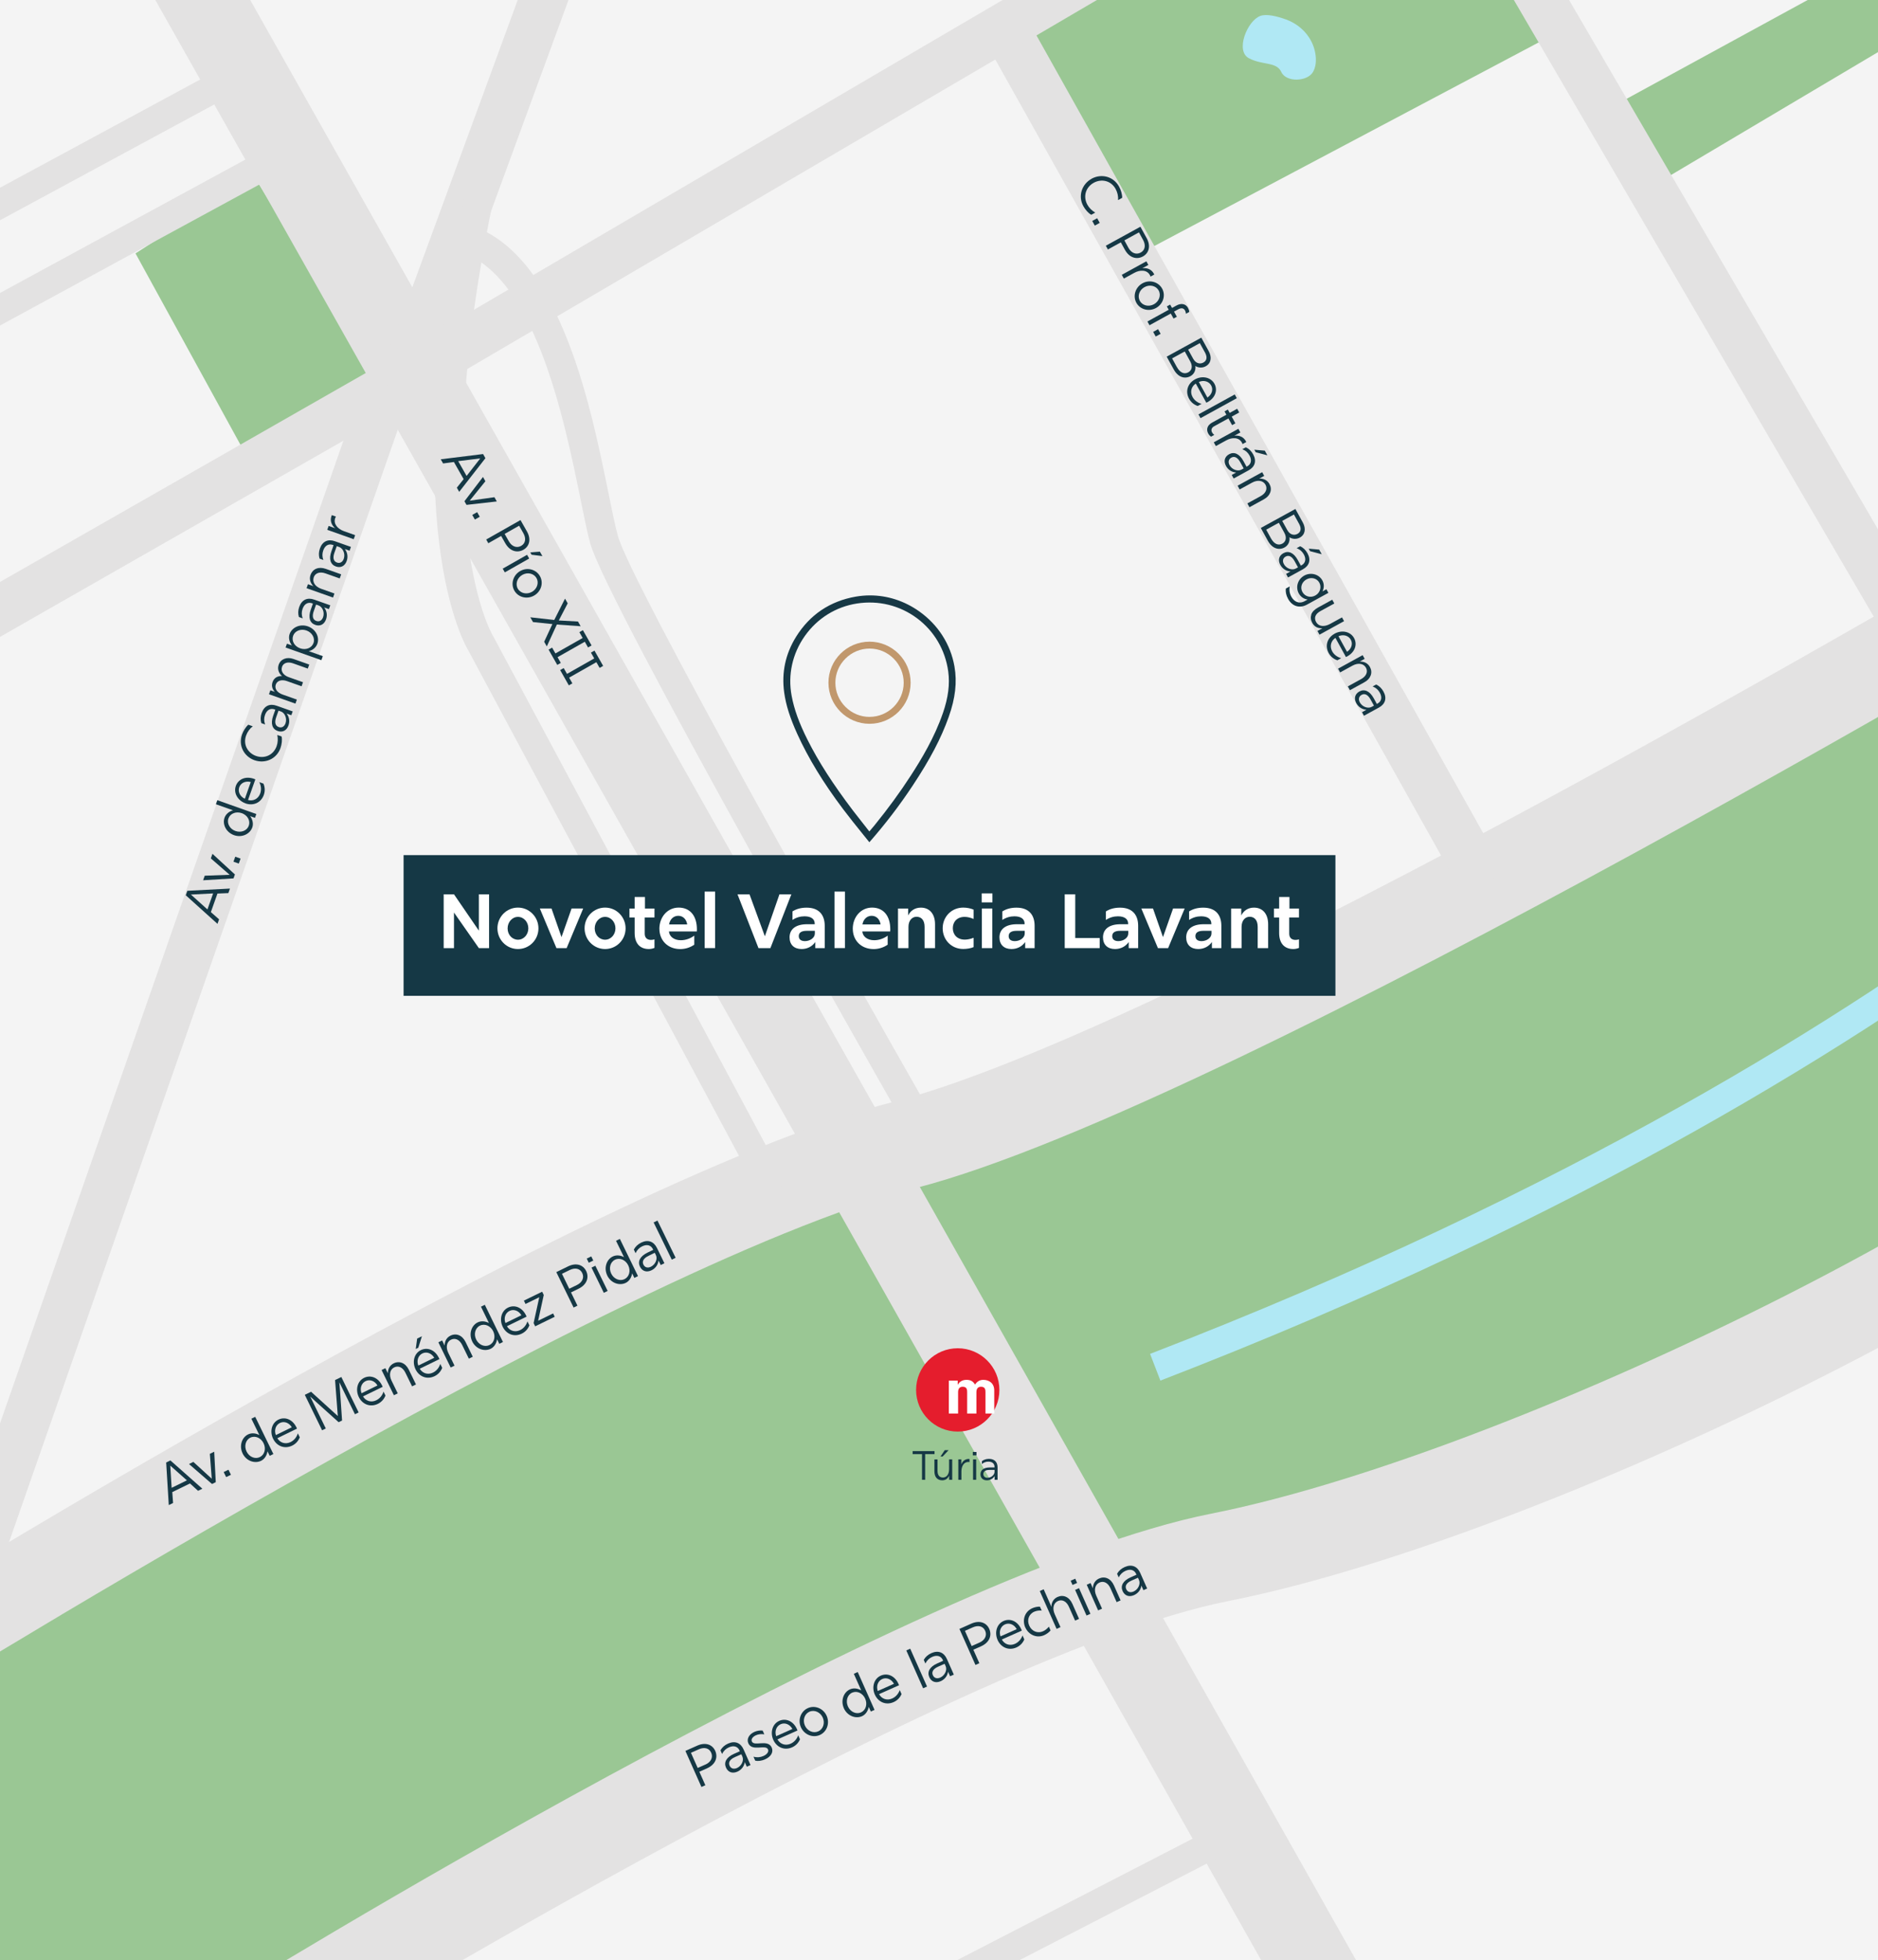 <?xml version="1.0" encoding="UTF-8"?><svg xmlns="http://www.w3.org/2000/svg" viewBox="0 0 590.73 616.34"><defs><style>.cls-1{fill:#9ac794;}.cls-2{fill:#b0e8f4;}.cls-3{fill:#173845;}.cls-4{fill:#fff;}.cls-5{fill:#e51d2d;}.cls-6{fill:#e3e2e2;}.cls-7{fill:#c1986d;}.cls-8{fill:#153845;}.cls-9{fill:#f4f4f4;}</style></defs><g id="Capa_13"><rect class="cls-9" width="590.73" height="616.34"/></g><g id="Capa_15"><path class="cls-1" d="M676.4,163.84s-240.45,144.51-326.81,173.62-415.66,207.83-415.66,207.83l20.94,124.6s94.72-17.36,99.19-18.38,254.5-131.46,300.64-148.6,352.34-134.04,360.51-187.28-38.81-151.79-38.81-151.79Z"/><polygon class="cls-1" points="319.05 14.02 358.87 79.58 490.62 9.83 452.06 -52.93 374.19 -22.29 319.05 14.02"/><path class="cls-2" d="M413.7,16.58c-.9-4.87-4.53-8.78-9.19-10.46-2.86-1.03-6.14-1.84-8.11-1.1-4.09,1.53-7.91,10.98-3.57,13.28s8.68,1.02,10.21,4.34,8.17,3.06,9.96,0c.89-1.53,1.15-3.64.7-6.06Z"/><polygon class="cls-1" points="42.62 79.67 79.22 146.37 120.23 121.76 80.06 55.63 42.62 79.67"/><polygon class="cls-1" points="506.96 33.63 522.53 56.86 610.36 4.74 588.4 -10.8 506.96 33.63"/></g><g id="Capa_16"><path class="cls-2" d="M365,434.08l-3.24-8.4c132.2-50.99,220.68-107.23,271.63-145.44,55-41.25,79.04-70.68,79.27-70.97l7,5.66c-.99,1.23-24.98,30.6-80.87,72.51-51.4,38.55-140.63,95.28-273.79,146.64Z"/></g><g id="Capa_14"><rect class="cls-6" x="217.62" y="-86.72" width="26" height="764.61" transform="translate(-115.51 151.53) rotate(-29.44)"/><path class="cls-6" d="M-37.68,542.33l-14.9-23.71c9.5-5.97,233.8-146.48,333.83-172.25,95.98-24.74,377.47-192.85,380.3-194.54l14.38,24.03c-11.71,7.01-287.82,171.89-387.7,197.63-95.82,24.7-323.63,167.41-325.92,168.85Z"/><path class="cls-6" d="M80.71,654.72l-14.75-23.8c8.97-5.56,220.78-136.36,315.13-155.03,43.02-8.51,105.82-31.79,168-62.28,62.43-30.61,112.05-62.59,132.75-85.53l20.79,18.75c-23.3,25.83-74.77,59.34-141.21,91.92-64.24,31.5-129.62,55.66-174.89,64.61-89.38,17.68-303.66,150.02-305.81,151.36Z"/><rect class="cls-6" x="383.33" y="-13.27" width="15" height="310.81" transform="translate(-19.61 209.17) rotate(-29.26)"/><rect class="cls-6" x="-67.19" y="162.2" width="211.11" height="15" transform="translate(-79.11 41.37) rotate(-29.73)"/><rect class="cls-6" x="82.42" y="35.57" width="145.23" height="15" transform="translate(61.19 173.78) rotate(-69.85)"/><rect class="cls-6" x="103.15" y="43.64" width="279.4" height="15" transform="translate(7.46 129.78) rotate(-30.36)"/><rect class="cls-6" x="-144.33" y="308.13" width="396.79" height="15" transform="translate(-261.72 262.48) rotate(-70.73)"/><rect class="cls-6" x="527.38" y="-49.39" width="15" height="270.08" transform="translate(29.79 281.39) rotate(-30.28)"/><path class="cls-6" d="M283.64,352.2c-3.79-6.63-92.76-162.59-97.96-181.29-.92-3.29-1.85-7.87-3.02-13.67-5.21-25.6-14.89-73.27-39.99-78.59l1.87-8.8c30.87,6.55,40.93,56.04,46.94,85.61,1.1,5.4,2.05,10.07,2.88,13.05,4.07,14.63,71.47,134.34,97.1,179.24l-7.82,4.46Z"/><path class="cls-6" d="M239.32,376.24l-92.02-171.75c-1.93-3.23-25.02-45.4,3.37-162.47l8.75,2.12c-28.08,115.8-4.62,155.36-4.38,155.75l.15.25,92.08,171.85-7.93,4.25Z"/><rect class="cls-6" x="-54.1" y="81.95" width="147.9" height="9" transform="translate(-38.86 19.96) rotate(-28.52)"/><rect class="cls-6" x="-53.45" y="51.13" width="138.38" height="9" transform="translate(-24.55 14.17) rotate(-28.38)"/><rect class="cls-6" x="251.37" y="604.95" width="145.65" height="9" transform="translate(-243.18 216.24) rotate(-27.27)"/></g><g id="Capa_11"><path class="cls-8" d="M215.59,550.51l3.76-1.67c2.54-1.13,4.73-.36,5.63,1.67.89,2.01.12,4.27-2.6,5.48l-2.4,1.07,1.89,4.24-1.23.55-5.04-11.33ZM221.94,554.78c1.68-.75,2.42-2.24,1.77-3.7-.68-1.54-2.27-1.8-3.89-1.08l-2.48,1.1,2.12,4.77,2.48-1.1Z"/><path class="cls-8" d="M234.27,554c-.17,1.36-1.07,2.47-2.3,3.02-1.57.7-2.95.21-3.61-1.27-.73-1.65.11-3.25,2.5-4.31l1.86-.83-.1-.23c-.55-1.25-1.78-1.69-3.33-1-.94.42-1.64,1.06-2.16,2.09l-.51-1.15c.54-.94,1.33-1.64,2.41-2.12,2.19-.97,3.96-.21,4.87,1.85l2.18,4.91-1.17.52-.66-1.47ZM231.82,555.89c1.44-.64,2.24-2.37,1.7-3.59l-.33-.74-1.99.88c-1.55.69-2.18,1.63-1.71,2.7.41.92,1.31,1.2,2.33.75Z"/><path class="cls-8" d="M237.56,553.59l-.55-1.25c1.04.28,2.12.22,3.13-.23,1.15-.51,1.76-1.36,1.44-2.08-.74-1.67-4.99.77-6.18-1.9-.63-1.42.26-2.87,1.89-3.6.79-.35,1.75-.52,2.6-.42l.53,1.18c-1.02-.15-1.88-.04-2.62.29-.94.42-1.64,1.19-1.3,1.96.75,1.68,5.03-.82,6.24,1.9.66,1.49-.31,2.93-2.07,3.71-1.18.53-2.34.62-3.1.43Z"/><path class="cls-8" d="M243.25,547.05c-1.05-2.37-.3-5.03,1.87-5.99,1.99-.88,4.38-.05,5.57,2.62.07.15.13.29.16.41l-6.28,2.79c.74,1.4,2.39,2.14,4.12,1.37,1.15-.51,1.96-1.47,2.39-2.65l.56,1.26c-.49,1.13-1.33,2.01-2.48,2.52-2.43,1.08-4.86,0-5.91-2.34ZM249.25,543.62c-.78-1.46-2.32-2.11-3.68-1.51-1.38.61-1.96,2.21-1.42,3.77l5.1-2.27Z"/><path class="cls-8" d="M251.93,543.07c-1.04-2.33-.04-5.02,2.19-6.02,2.22-.99,4.87.09,5.91,2.43,1.04,2.35.07,5.03-2.15,6.02-2.23.99-4.91-.09-5.95-2.43ZM257.38,544.37c1.55-.69,2.19-2.62,1.42-4.34-.76-1.7-2.62-2.54-4.18-1.85-1.57.7-2.2,2.64-1.44,4.35.76,1.71,2.62,2.54,4.19,1.84Z"/><path class="cls-8" d="M265.44,537.08c-1.07-2.4-.08-5.03,1.92-5.92,1.15-.51,2.46-.32,3.54.33l-2.33-5.23,1.23-.55,5.29,11.9-1.17.52-.65-1.46c-.24,1.25-.98,2.41-2.11,2.92-2.04.91-4.66-.1-5.73-2.51ZM270.81,538.41c1.54-.68,2.11-2.57,1.34-4.32-.77-1.73-2.56-2.58-4.1-1.9-1.51.67-2.1,2.6-1.34,4.32.77,1.73,2.6,2.57,4.1,1.9Z"/><path class="cls-8" d="M275.19,532.83c-1.05-2.36-.3-5.03,1.87-5.99,1.99-.89,4.38-.05,5.57,2.62.07.15.13.29.16.41l-6.28,2.79c.74,1.4,2.38,2.14,4.12,1.37,1.15-.51,1.96-1.47,2.39-2.65l.56,1.26c-.49,1.13-1.33,2.01-2.48,2.52-2.43,1.08-4.86,0-5.91-2.34ZM281.19,529.41c-.78-1.46-2.32-2.11-3.67-1.51-1.38.61-1.96,2.21-1.42,3.78l5.1-2.27Z"/><path class="cls-8" d="M285.08,518.92l1.23-.55,5.29,11.9-1.23.55-5.29-11.9Z"/><path class="cls-8" d="M298.22,525.56c-.17,1.36-1.07,2.47-2.3,3.02-1.57.7-2.95.21-3.61-1.27-.73-1.65.11-3.25,2.5-4.31l1.86-.83-.1-.23c-.55-1.25-1.78-1.69-3.33-1-.94.42-1.64,1.06-2.16,2.09l-.51-1.15c.54-.94,1.33-1.64,2.41-2.12,2.18-.97,3.96-.21,4.87,1.85l2.18,4.91-1.17.52-.66-1.47ZM295.76,527.45c1.44-.64,2.24-2.38,1.7-3.59l-.33-.74-1.99.88c-1.55.69-2.18,1.63-1.71,2.7.41.92,1.31,1.2,2.33.75Z"/><path class="cls-8" d="M301.78,512.16l3.76-1.67c2.54-1.13,4.73-.36,5.63,1.66.89,2.01.12,4.27-2.6,5.48l-2.4,1.06,1.89,4.24-1.23.55-5.04-11.33ZM308.12,516.44c1.68-.75,2.42-2.24,1.77-3.7-.68-1.54-2.27-1.8-3.89-1.08l-2.48,1.1,2.12,4.78,2.48-1.1Z"/><path class="cls-8" d="M313.81,515.65c-1.05-2.36-.3-5.03,1.87-5.99,1.99-.89,4.38-.05,5.57,2.62.07.15.13.29.16.41l-6.28,2.79c.74,1.4,2.39,2.14,4.12,1.37,1.15-.51,1.96-1.47,2.39-2.65l.56,1.26c-.49,1.13-1.34,2.01-2.49,2.52-2.43,1.08-4.86,0-5.91-2.34ZM319.81,512.23c-.78-1.46-2.32-2.11-3.68-1.51-1.38.61-1.96,2.21-1.42,3.78l5.1-2.27Z"/><path class="cls-8" d="M322.5,511.69c-.99-2.23-.26-4.95,2.2-6.04.73-.32,1.64-.54,2.42-.49l.55,1.23c-.71-.07-1.55,0-2.33.34-1.81.81-2.35,2.7-1.59,4.39s2.51,2.59,4.39,1.75c.66-.29,1.26-.79,1.79-1.43l.53,1.18c-.46.61-1.33,1.2-2.01,1.5-2.36,1.05-4.9-.12-5.93-2.42Z"/><path class="cls-8" d="M332.77,503.38c-1.38.61-1.83,2.29-1,4.15l1.81,4.06-1.23.55-5.29-11.9,1.23-.55,1.66,3.74c.25.55.54,1.21.76,1.79,0-1.4.7-2.56,1.95-3.12,1.8-.8,3.69-.03,4.67,2.19l2.09,4.7-1.25.55-1.94-4.35c-.74-1.67-2.09-2.43-3.46-1.81Z"/><path class="cls-8" d="M336.78,497l1.44-.64.59,1.33-1.44.64-.59-1.33ZM338.18,499.89l1.23-.55,3.59,8.06-1.23.55-3.59-8.06Z"/><path class="cls-8" d="M345.84,497.57c-1.38.61-1.83,2.29-1,4.15l1.81,4.06-1.23.55-3.59-8.06,1.21-.54.73,1.65c.02-1.39.72-2.53,1.95-3.08,1.8-.8,3.69-.03,4.68,2.19l2.09,4.69-1.25.55-1.94-4.35c-.74-1.67-2.09-2.43-3.46-1.81Z"/><path class="cls-8" d="M359.03,498.5c-.17,1.36-1.07,2.47-2.3,3.02-1.57.7-2.95.21-3.61-1.27-.73-1.65.11-3.25,2.5-4.31l1.86-.83-.1-.23c-.55-1.25-1.78-1.69-3.33-1-.94.42-1.64,1.06-2.16,2.08l-.51-1.15c.54-.94,1.33-1.64,2.41-2.12,2.18-.97,3.96-.21,4.87,1.85l2.18,4.91-1.17.52-.66-1.47ZM356.58,500.39c1.44-.64,2.24-2.37,1.7-3.59l-.33-.74-1.99.88c-1.55.69-2.18,1.63-1.71,2.7.41.92,1.31,1.2,2.33.75Z"/><path class="cls-8" d="M151.96,142.77l.73,1.29-8.25,10.58-.74-1.31,2.14-2.68-3.06-5.39-3.4.46-.74-1.31,13.32-1.65ZM146.76,149.65l4.31-5.52-6.94.86,2.64,4.65Z"/><path class="cls-8" d="M151.93,149.98l.75,1.33-4.93,6.11,7.77-1.09.75,1.33-9.53,1.08-.65-1.14,5.82-7.62Z"/><path class="cls-8" d="M150.09,161.03l.82,1.45-1.54.87-.82-1.45,1.54-.87Z"/><path class="cls-8" d="M163.72,163.51l2.03,3.58c1.37,2.42.81,4.67-1.11,5.76-1.91,1.08-4.24.53-5.71-2.06l-1.29-2.28-4.04,2.29-.66-1.17,10.79-6.12ZM160.08,170.23c.91,1.6,2.46,2.19,3.85,1.4,1.46-.83,1.57-2.44.7-3.98l-1.34-2.36-4.55,2.58,1.34,2.36Z"/><path class="cls-8" d="M165.8,174.44l.66,1.17-7.67,4.35-.66-1.17,7.67-4.35ZM169.82,173.45l.79,1.39-3.39-.42-.42-.74,3.03-.23Z"/><path class="cls-8" d="M163.64,179.54c2.22-1.26,4.99-.53,6.2,1.6,1.2,2.11.39,4.85-1.85,6.12-2.23,1.27-5,.55-6.2-1.56-1.21-2.13-.39-4.89,1.84-6.16ZM162.88,185.09c.84,1.48,2.82,1.92,4.45,1,1.62-.92,2.27-2.86,1.43-4.33-.85-1.5-2.85-1.93-4.46-1.01-1.63.93-2.27,2.85-1.42,4.35Z"/><path class="cls-8" d="M174.34,194.93l3.39-6.71.84,1.48-2.8,5.38,6.04.34.84,1.48-7.49-.54-3.16,6.88-.83-1.46,2.59-5.56-6.1-.63-.85-1.5,7.54.84Z"/><path class="cls-8" d="M173.67,203.62l1.04,1.83,8.57-4.86-1.04-1.83,1.11-.63,2.73,4.81-1.11.63-1.02-1.8-8.57,4.86,1.02,1.8-1.11.63-2.73-4.81,1.11-.63Z"/><path class="cls-8" d="M177.31,210.05l1.04,1.83,8.57-4.86-1.04-1.83,1.11-.63,2.73,4.81-1.11.63-1.02-1.8-8.57,4.86,1.02,1.8-1.11.63-2.73-4.81,1.11-.63Z"/><path class="cls-8" d="M58.43,281.48l.5-1.4,13.4-.7-.5,1.42-3.43.14-2.07,5.84,2.58,2.27-.5,1.42-9.97-8.98ZM67.04,280.9l-6.99.36,5.2,4.68,1.79-5.04Z"/><path class="cls-8" d="M63.89,276.77l.51-1.44,7.84-.28-5.92-5.16.51-1.44,7.06,6.49-.44,1.24-9.57.59Z"/><path class="cls-8" d="M73.44,270.93l.56-1.57,1.67.59-.56,1.57-1.67-.59Z"/><path class="cls-8" d="M73.6,262.58c-2.47-.88-3.7-3.4-2.97-5.47.42-1.19,1.46-2,2.67-2.34l-5.39-1.91.45-1.27,12.27,4.35-.43,1.2-1.5-.53c.74,1.03,1.08,2.37.66,3.54-.75,2.1-3.28,3.31-5.77,2.43ZM78.26,259.61c.56-1.59-.41-3.3-2.21-3.94-1.79-.63-3.64.08-4.2,1.67-.55,1.55.44,3.31,2.21,3.94,1.79.63,3.65-.12,4.2-1.67Z"/><path class="cls-8" d="M77.24,252.59c-2.44-.86-3.85-3.24-3.06-5.48.73-2.05,2.98-3.21,5.73-2.23.15.05.3.11.41.17l-2.3,6.48c1.52.43,3.19-.26,3.83-2.05.42-1.19.28-2.44-.28-3.56l1.3.46c.48,1.13.54,2.35.12,3.54-.89,2.5-3.34,3.53-5.76,2.68ZM78.88,245.88c-1.59-.43-3.12.23-3.62,1.63-.5,1.42.25,2.95,1.76,3.63l1.86-5.26Z"/><path class="cls-8" d="M80.05,239.03c-3.21-1.14-5.18-4.52-3.91-8.11.4-1.12,1.12-2.31,1.97-3.06l1.4.5c-.92.69-1.68,1.73-2.1,2.9-1.04,2.92.6,5.53,3.12,6.42,2.69.95,5.48-.25,6.49-3.09.4-1.12.44-2.31.21-3.5l1.34.47c.26,1.01.05,2.52-.35,3.65-1.22,3.46-4.87,4.98-8.16,3.82Z"/><path class="cls-8" d="M90.13,224.33c.87,1.06,1.06,2.48.61,3.75-.57,1.62-1.88,2.29-3.4,1.75-1.7-.6-2.28-2.31-1.41-4.78l.68-1.92-.23-.08c-1.29-.46-2.45.13-3.02,1.73-.34.97-.36,1.92.03,3l-1.19-.42c-.31-1.03-.28-2.09.12-3.21.8-2.25,2.57-3.02,4.69-2.26l5.06,1.79-.43,1.2-1.52-.54ZM89.81,227.41c.53-1.49-.18-3.26-1.43-3.7l-.77-.27-.73,2.05c-.57,1.6-.32,2.71.78,3.1.95.34,1.77-.12,2.15-1.17Z"/><path class="cls-8" d="M88.72,209.67c-.49,1.39.46,2.66,2.1,3.24l4.49,1.59-.45,1.27-4.64-1.64c-1.6-.57-3.03-.15-3.47,1.1-.45,1.27.4,2.53,2.14,3.14l4.49,1.59-.45,1.27-8.32-2.95.44-1.25,1.42.5c-.85-.84-1.13-1.94-.73-3.09.44-1.25,1.5-1.95,2.98-1.89-1.08-.89-1.52-2.23-1.05-3.57.64-1.8,2.6-2.52,4.62-1.8l4.98,1.76-.45,1.27-4.67-1.66c-1.59-.56-2.99-.16-3.44,1.11Z"/><path class="cls-8" d="M89.83,203.58l.43-1.2,1.55.55c-.76-1.02-1.14-2.36-.71-3.58.74-2.09,3.27-3.29,5.76-2.41,2.47.88,3.71,3.38,2.97,5.45-.43,1.22-1.47,2.03-2.7,2.35l4.41,1.56-.45,1.27-11.27-3.99ZM98.62,202.16c.54-1.54-.45-3.3-2.23-3.93-1.77-.63-3.63.12-4.18,1.66-.57,1.6.4,3.32,2.19,3.95,1.8.64,3.65-.08,4.22-1.68Z"/><path class="cls-8" d="M101.95,190.97c.86,1.06,1.06,2.48.61,3.75-.57,1.62-1.88,2.29-3.4,1.75-1.7-.6-2.28-2.31-1.41-4.78l.68-1.92-.23-.08c-1.29-.46-2.45.13-3.02,1.73-.34.97-.36,1.92.03,3l-1.19-.42c-.31-1.03-.28-2.09.12-3.21.8-2.25,2.57-3.02,4.69-2.26l5.06,1.79-.43,1.2-1.52-.54ZM101.63,194.05c.53-1.49-.18-3.26-1.43-3.7l-.77-.27-.73,2.05c-.57,1.6-.32,2.71.78,3.1.95.34,1.77-.12,2.15-1.18Z"/><path class="cls-8" d="M98.69,181.54c-.5,1.42.4,2.9,2.32,3.58l4.19,1.49-.45,1.27-8.32-2.95.44-1.25,1.7.6c-.99-.97-1.34-2.26-.89-3.53.66-1.85,2.52-2.7,4.8-1.89l4.84,1.72-.46,1.29-4.49-1.59c-1.72-.61-3.2-.16-3.7,1.26Z"/><path class="cls-8" d="M108.45,172.61c.86,1.06,1.06,2.48.61,3.75-.57,1.62-1.88,2.29-3.4,1.75-1.7-.6-2.28-2.31-1.41-4.78l.68-1.92-.23-.08c-1.29-.46-2.45.13-3.02,1.73-.34.97-.36,1.92.03,3l-1.19-.42c-.31-1.03-.28-2.09.12-3.21.8-2.25,2.57-3.02,4.69-2.26l5.06,1.79-.43,1.2-1.52-.54ZM108.13,175.69c.53-1.49-.18-3.26-1.43-3.7l-.77-.27-.73,2.05c-.57,1.6-.32,2.71.78,3.1.95.34,1.77-.12,2.15-1.18Z"/><path class="cls-8" d="M102.94,166.58l.43-1.22,2.04.72c-1.2-1.03-1.64-2.42-1.14-3.84.04-.1.09-.19.12-.28l1.27.45c-.09.14-.16.3-.22.47-.66,1.85.81,3.44,2.75,4.13l3.52,1.25-.45,1.27-8.32-2.95Z"/><path class="cls-8" d="M290.01,457.19h-2.94v-.94h6.89v.94h-2.95v8.08h-.99v-8.08Z"/><path class="cls-8" d="M294.59,464.71c-.45-.49-.67-1.25-.67-2.15v-3.7h.98v3.61c0,.7.17,1.26.5,1.62.27.28.68.46,1.19.46,1.2,0,1.95-1.02,1.95-2.63v-3.07h.98v6.42h-.97v-1.3c-.44.96-1.17,1.46-2.19,1.46-.73,0-1.34-.26-1.77-.72ZM297.18,455.95h1.21l-1.89,2h-.66l1.34-2Z"/><path class="cls-8" d="M301.44,458.85h.94v1.57c.41-1.07,1.26-1.71,2.36-1.71.08,0,.15.01.22.01v.98c-.12-.03-.24-.04-.37-.04-1.43,0-2.17,1.39-2.17,2.89v2.72h-.98v-6.42Z"/><path class="cls-8" d="M306,456.52h1.15v1.06h-1.15v-1.06ZM306.08,458.85h.98v6.42h-.98v-6.42Z"/><path class="cls-8" d="M312.85,464.1c-.52.85-1.44,1.33-2.42,1.33-1.25,0-2.02-.73-2.02-1.91,0-1.31,1.03-2.13,2.94-2.13h1.48v-.18c0-.99-.68-1.65-1.92-1.65-.75,0-1.41.22-2.05.75v-.92c.63-.46,1.37-.7,2.23-.7,1.74,0,2.7,1.03,2.7,2.67v3.91h-.93v-1.17ZM310.65,464.63c1.15,0,2.19-.92,2.19-1.88v-.59h-1.59c-1.24,0-1.93.44-1.93,1.29,0,.74.52,1.19,1.33,1.19Z"/><path class="cls-8" d="M52.26,459.83l1.34-.65,10.05,8.89-1.35.66-2.54-2.31-5.57,2.72.25,3.42-1.35.66-.82-13.4ZM58.8,465.45l-5.24-4.64.43,6.98,4.81-2.35Z"/><path class="cls-8" d="M59.45,460.31l1.37-.67,5.79,5.29-.6-7.82,1.37-.67.49,9.57-1.18.58-7.24-6.28Z"/><path class="cls-8" d="M70.36,462.83l1.5-.73.78,1.59-1.5.73-.78-1.59Z"/><path class="cls-8" d="M76.32,456.98c-1.15-2.36-.26-5.02,1.71-5.98,1.13-.55,2.44-.4,3.55.2l-2.51-5.14,1.21-.59,5.71,11.7-1.15.56-.7-1.43c-.19,1.26-.9,2.45-2.01,2.99-2.01.98-4.66.07-5.82-2.31ZM81.73,458.13c1.51-.74,2.02-2.64,1.18-4.36-.83-1.7-2.65-2.49-4.17-1.75-1.48.72-2.01,2.67-1.18,4.36.83,1.71,2.69,2.48,4.17,1.75Z"/><path class="cls-8" d="M85.92,452.4c-1.13-2.33-.47-5.01,1.66-6.05,1.96-.96,4.38-.2,5.66,2.42.07.14.14.29.18.41l-6.18,3.01c.79,1.37,2.46,2.05,4.16,1.22,1.13-.55,1.91-1.54,2.29-2.74l.61,1.24c-.45,1.14-1.26,2.06-2.39,2.61-2.39,1.16-4.86.18-5.98-2.13ZM91.79,448.77c-.83-1.43-2.39-2.03-3.73-1.38-1.35.66-1.88,2.28-1.29,3.82l5.01-2.45Z"/><path class="cls-8" d="M95.88,438.55l1.97-.96,8.41,7.63-.86-11.31,1.97-.96,5.44,11.14-1.16.57-4.91-10.06.22,2.71.64,9.32-1.08.53-6.95-6.25-2-1.84,4.91,10.06-1.16.57-5.44-11.14Z"/><path class="cls-8" d="M112.87,439.26c-1.13-2.33-.47-5.01,1.66-6.05,1.96-.96,4.38-.2,5.66,2.42.07.14.14.29.18.41l-6.18,3.01c.79,1.37,2.46,2.05,4.16,1.22,1.13-.55,1.91-1.54,2.29-2.73l.61,1.24c-.45,1.14-1.26,2.05-2.39,2.61-2.39,1.16-4.86.18-5.99-2.13ZM118.74,435.62c-.83-1.43-2.39-2.03-3.73-1.38-1.35.66-1.88,2.28-1.29,3.82l5.02-2.45Z"/><path class="cls-8" d="M124.02,429.91c-1.35.66-1.75,2.35-.86,4.18l1.95,4-1.21.59-3.87-7.93,1.19-.58.79,1.62c-.03-1.39.63-2.55,1.84-3.14,1.77-.86,3.69-.16,4.75,2.02l2.25,4.62-1.23.6-2.09-4.28c-.8-1.64-2.17-2.35-3.52-1.69Z"/><path class="cls-8" d="M130.72,430.55c-1.13-2.33-.47-5.01,1.66-6.05,1.96-.96,4.38-.2,5.66,2.42.07.14.14.29.18.41l-6.18,3.01c.79,1.37,2.46,2.05,4.16,1.22,1.13-.55,1.91-1.54,2.29-2.73l.61,1.24c-.45,1.14-1.26,2.06-2.39,2.61-2.39,1.16-4.86.18-5.99-2.13ZM131.22,420.86l1.5-.73-1.14,3.61-.81.4.45-3.28ZM136.6,426.91c-.83-1.43-2.39-2.03-3.73-1.38-1.35.66-1.88,2.28-1.29,3.82l5.02-2.45Z"/><path class="cls-8" d="M141.88,421.2c-1.35.66-1.75,2.35-.86,4.18l1.95,4-1.21.59-3.87-7.93,1.19-.58.79,1.62c-.03-1.39.63-2.55,1.84-3.14,1.77-.86,3.69-.16,4.75,2.02l2.25,4.62-1.23.6-2.09-4.28c-.8-1.64-2.17-2.35-3.52-1.69Z"/><path class="cls-8" d="M148.54,421.76c-1.15-2.36-.26-5.02,1.71-5.98,1.13-.55,2.44-.4,3.55.2l-2.51-5.14,1.21-.59,5.71,11.7-1.15.56-.7-1.43c-.19,1.26-.9,2.45-2.01,2.99-2.01.98-4.66.06-5.82-2.31ZM153.95,422.91c1.51-.74,2.02-2.64,1.18-4.36-.83-1.7-2.65-2.49-4.17-1.75-1.48.72-2.01,2.67-1.18,4.36.83,1.7,2.69,2.47,4.17,1.75Z"/><path class="cls-8" d="M158.14,417.18c-1.13-2.32-.47-5.01,1.66-6.05,1.96-.96,4.38-.2,5.66,2.43.07.14.14.29.18.41l-6.18,3.01c.79,1.37,2.46,2.05,4.16,1.22,1.13-.55,1.91-1.54,2.29-2.74l.61,1.24c-.45,1.15-1.26,2.06-2.39,2.61-2.39,1.17-4.86.18-5.99-2.13ZM164.01,413.54c-.83-1.43-2.39-2.03-3.73-1.38-1.35.66-1.88,2.28-1.29,3.82l5.02-2.45Z"/><path class="cls-8" d="M167.85,415.99l1.78-8.12-4.33,2.11-.51-1.05,5.75-2.8.5,1.03-1.77,8.1,4.71-2.3.51,1.05-6.15,3-.5-1.02Z"/><path class="cls-8" d="M175.01,399.96l3.69-1.8c2.5-1.22,4.71-.52,5.68,1.47.96,1.97.27,4.27-2.41,5.57l-2.36,1.15,2.03,4.17-1.21.59-5.44-11.14ZM181.5,404.01c1.66-.81,2.34-2.32,1.64-3.76-.74-1.51-2.34-1.72-3.93-.94l-2.44,1.19,2.29,4.7,2.44-1.19Z"/><path class="cls-8" d="M184.56,395.72l1.42-.69.64,1.3-1.42.69-.64-1.3ZM186.06,398.55l1.21-.59,3.87,7.93-1.21.59-3.87-7.93Z"/><path class="cls-8" d="M191.02,401.04c-1.15-2.36-.26-5.02,1.71-5.98,1.13-.55,2.44-.4,3.55.2l-2.51-5.14,1.21-.59,5.71,11.7-1.15.56-.7-1.43c-.19,1.26-.89,2.45-2.01,2.99-2.01.98-4.66.07-5.82-2.31ZM196.43,402.19c1.51-.74,2.02-2.64,1.18-4.36-.83-1.7-2.65-2.49-4.17-1.75-1.48.72-2.01,2.67-1.18,4.36.83,1.7,2.69,2.47,4.17,1.75Z"/><path class="cls-8" d="M207.14,396.29c-.12,1.36-.98,2.51-2.19,3.1-1.54.75-2.94.31-3.65-1.14-.79-1.62,0-3.25,2.35-4.4l1.83-.89-.11-.22c-.6-1.23-1.84-1.63-3.37-.88-.92.45-1.6,1.12-2.08,2.16l-.55-1.13c.5-.95,1.27-1.68,2.33-2.2,2.15-1.05,3.95-.35,4.94,1.67l2.35,4.82-1.15.56-.71-1.45ZM204.75,398.27c1.42-.69,2.16-2.45,1.57-3.65l-.36-.73-1.96.96c-1.53.74-2.12,1.71-1.61,2.76.44.91,1.35,1.15,2.35.67Z"/><path class="cls-8" d="M205.6,384.35l1.21-.59,5.71,11.7-1.21.59-5.71-11.7Z"/><g id="Cercle"><path class="cls-5" d="M288.16,437.01c0,7.23,5.86,13.1,13.1,13.1s13.1-5.86,13.1-13.1-5.87-13.1-13.1-13.1-13.1,5.86-13.1,13.1"/></g><g id="m"><path class="cls-4" d="M301.27,434.08h-2.81v10.35h2.91v-6.68c0-.97.35-1.74,1.45-1.74,1.4,0,1.4,1.05,1.4,1.81v6.62h2.91v-6.69c0-.97.35-1.74,1.45-1.74,1.4,0,1.4,1.05,1.4,1.81v6.62h2.76v-7.27c0-2.19-1.52-3.33-3.46-3.33-1.48,0-2.21.95-2.58,1.48-.65-.99-1.31-1.48-2.7-1.48-1.57,0-2.32.85-2.71,1.5h-.04v-1.25h0Z"/></g><path class="cls-8" d="M343.35,56.2c2.98-1.64,6.83-.86,8.66,2.48.57,1.04.98,2.37.98,3.51l-1.3.72c.1-1.14-.17-2.41-.77-3.5-1.49-2.72-4.53-3.23-6.87-1.95-2.5,1.37-3.46,4.27-2.01,6.91.57,1.04,1.43,1.86,2.47,2.48l-1.24.68c-.93-.48-1.91-1.64-2.49-2.69-1.77-3.21-.48-6.95,2.58-8.63Z"/><path class="cls-8" d="M345.12,68.62l.8,1.46-1.55.85-.8-1.46,1.55-.85Z"/><path class="cls-8" d="M358.71,71.28l1.98,3.6c1.34,2.44.75,4.68-1.19,5.75-1.92,1.06-4.25.47-5.68-2.13l-1.26-2.3-4.07,2.24-.65-1.18,10.87-5.97ZM354.98,77.96c.89,1.62,2.43,2.22,3.83,1.45,1.48-.81,1.6-2.42.75-3.97l-1.3-2.38-4.58,2.52,1.3,2.38Z"/><path class="cls-8" d="M360.6,82.17l.62,1.13-1.89,1.04c1.56-.21,2.9.39,3.62,1.71.05.09.09.2.13.27l-1.18.65c-.04-.16-.12-.32-.2-.48-.95-1.72-3.11-1.69-4.91-.7l-3.28,1.8-.65-1.18,7.73-4.25Z"/><path class="cls-8" d="M359.38,89.07c2.24-1.23,5-.46,6.18,1.68,1.17,2.13.32,4.86-1.93,6.09-2.25,1.24-5.01.49-6.18-1.64-1.18-2.14-.32-4.9,1.93-6.13ZM358.54,94.6c.82,1.49,2.79,1.96,4.44,1.06,1.63-.9,2.31-2.83,1.49-4.32-.83-1.51-2.82-1.97-4.45-1.07-1.65.9-2.31,2.83-1.48,4.33Z"/><path class="cls-8" d="M373.7,96.83c.23.42.36.83.38,1.25l-1.04.57c-.02-.37-.12-.73-.28-1.02-.43-.78-1.17-.91-2.18-.36l-1.29.71.89,1.61-1.04.57-.87-1.58-6.69,3.68-.65-1.18,6.69-3.68-.58-1.06,1.04-.57.58,1.05,1.37-.75c1.57-.86,2.96-.54,3.67.75Z"/><path class="cls-8" d="M364.28,103.5l.8,1.46-1.55.85-.8-1.46,1.55-.85Z"/><path class="cls-8" d="M377.87,106.16l2.32,4.22c1.08,1.97.76,3.85-.93,4.78-1.02.56-2.28.53-3.25-.09.17,1.38-.42,2.58-1.56,3.2-1.79.98-3.9.33-5.23-2.08l-2.23-4.05,10.87-5.97ZM370.19,115.4c.96,1.75,2.28,2.38,3.6,1.66,1.06-.58,1.47-1.84.61-3.41l-1.73-3.15-3.98,2.18,1.49,2.72ZM375.37,112.87c.67,1.23,1.95,1.78,3.17,1.11,1.16-.64,1.22-1.82.5-3.13l-1.63-2.96-3.68,2.02,1.63,2.96Z"/><path class="cls-8" d="M375.87,119.29c2.27-1.25,4.98-.71,6.13,1.36,1.05,1.91.42,4.36-2.15,5.77-.14.08-.28.15-.4.2l-3.31-6.02c-1.33.85-1.93,2.56-1.02,4.22.61,1.1,1.63,1.83,2.84,2.16l-1.21.67c-1.17-.39-2.11-1.16-2.72-2.27-1.28-2.33-.42-4.84,1.83-6.08ZM379.79,124.99c1.38-.9,1.91-2.48,1.19-3.79-.72-1.32-2.37-1.77-3.88-1.1l2.69,4.89Z"/><path class="cls-8" d="M388.39,124.02l.65,1.18-11.41,6.27-.65-1.18,11.41-6.27Z"/><path class="cls-8" d="M380.08,136.37c-.74-1.35-.35-2.66,1.22-3.52l4.46-2.45-.58-1.06,1.04-.57.58,1.05,2.36-1.3.64,1.17-2.36,1.3,1.16,2.11-1.04.57-1.16-2.11-4.5,2.47c-.79.43-1.06,1.15-.63,1.94.15.28.39.56.7.76l-1.03.56c-.32-.21-.62-.51-.86-.94Z"/><path class="cls-8" d="M389.54,134.83l.62,1.13-1.89,1.04c1.56-.21,2.9.39,3.62,1.71.05.09.09.2.13.27l-1.18.65c-.04-.16-.12-.32-.2-.48-.95-1.72-3.11-1.69-4.91-.7l-3.28,1.8-.65-1.18,7.73-4.25Z"/><path class="cls-8" d="M388.85,148.56c-1.37-.06-2.55-.86-3.2-2.04-.83-1.51-.45-2.92.96-3.7,1.58-.87,3.24-.17,4.51,2.13l.98,1.79.22-.12c1.2-.66,1.54-1.92.72-3.41-.5-.9-1.19-1.55-2.26-1.97l1.1-.61c.98.45,1.74,1.19,2.31,2.23,1.15,2.1.54,3.93-1.43,5.01l-4.71,2.58-.61-1.12,1.41-.78ZM386.77,146.27c.76,1.38,2.55,2.03,3.72,1.39l.71-.39-1.05-1.91c-.82-1.49-1.81-2.04-2.83-1.48-.88.49-1.09,1.41-.55,2.38ZM397.85,141.69l.8,1.46-3.66-.96-.44-.79,3.29.29Z"/><path class="cls-8" d="M398.06,152.4c-.73-1.32-2.43-1.63-4.22-.65l-3.9,2.14-.65-1.18,7.73-4.25.64,1.16-1.58.87c1.38-.09,2.58.5,3.23,1.68.95,1.72.34,3.67-1.79,4.84l-4.5,2.47-.66-1.2,4.18-2.29c1.6-.88,2.24-2.28,1.52-3.6Z"/><path class="cls-8" d="M407.47,160.03l2.32,4.22c1.08,1.97.76,3.85-.93,4.78-1.03.56-2.28.52-3.25-.1.17,1.38-.42,2.58-1.56,3.2-1.79.98-3.9.33-5.23-2.08l-2.23-4.05,10.87-5.97ZM399.78,169.26c.96,1.75,2.28,2.38,3.6,1.66,1.05-.58,1.47-1.84.61-3.41l-1.73-3.15-3.97,2.18,1.49,2.72ZM404.97,166.74c.67,1.23,1.95,1.78,3.17,1.11,1.16-.64,1.22-1.82.5-3.13l-1.63-2.96-3.68,2.02,1.63,2.96Z"/><path class="cls-8" d="M405.94,179.67c-1.37-.06-2.55-.86-3.2-2.04-.83-1.51-.46-2.92.96-3.7,1.58-.87,3.24-.17,4.51,2.13l.98,1.79.22-.12c1.2-.66,1.54-1.92.72-3.41-.5-.9-1.19-1.55-2.26-1.97l1.1-.61c.98.45,1.74,1.19,2.31,2.23,1.15,2.1.54,3.93-1.43,5.01l-4.7,2.58-.61-1.12,1.41-.78ZM403.86,177.38c.76,1.38,2.55,2.03,3.72,1.39l.71-.39-1.05-1.91c-.82-1.49-1.81-2.04-2.83-1.48-.88.49-1.09,1.41-.55,2.38ZM414.95,172.8l.8,1.46-3.66-.96-.43-.79,3.29.29Z"/><path class="cls-8" d="M404.47,185.05l1.24-.68c-.23,1.13-.08,2.21.51,3.28.79,1.44,2.32,2.38,4.18,1.36l.93-.51c-1.2-.15-2.21-.85-2.79-1.91-1.08-1.97-.36-4.47,1.74-5.63,1.99-1.09,4.57-.47,5.67,1.53.6,1.09.58,2.35.04,3.46l1.24-.68.62,1.13-6.72,3.69c-2.28,1.25-4.63.62-5.96-1.8-.64-1.16-.83-2.25-.71-3.25ZM409.68,186.13c.76,1.38,2.48,1.97,4.06,1.1,1.52-.84,2.02-2.65,1.26-4.03-.77-1.4-2.55-1.85-4.04-1.03-1.52.84-2.06,2.55-1.28,3.96Z"/><path class="cls-8" d="M412.45,193.24c.29-.87,1.06-1.63,2.15-2.23l4.46-2.45.65,1.18-4.35,2.39c-.84.46-1.41,1.04-1.62,1.68-.16.51-.11,1.13.23,1.74.79,1.44,2.51,1.67,4.46.6l3.7-2.03.65,1.18-7.73,4.25-.64-1.17,1.57-.86c-1.44.1-2.53-.45-3.2-1.67-.49-.88-.58-1.79-.3-2.61Z"/><path class="cls-8" d="M419.79,199.24c2.27-1.25,4.98-.71,6.13,1.37,1.05,1.91.42,4.36-2.15,5.77-.14.08-.28.15-.4.2l-3.31-6.02c-1.33.85-1.93,2.56-1.02,4.22.61,1.1,1.63,1.83,2.84,2.16l-1.21.67c-1.17-.39-2.11-1.16-2.72-2.27-1.28-2.33-.42-4.84,1.83-6.08ZM423.71,204.93c1.38-.9,1.91-2.48,1.19-3.79-.72-1.32-2.37-1.77-3.88-1.1l2.69,4.89Z"/><path class="cls-8" d="M429.66,209.93c-.73-1.32-2.43-1.63-4.22-.65l-3.9,2.14-.65-1.18,7.73-4.25.64,1.16-1.58.87c1.38-.09,2.58.5,3.23,1.68.95,1.72.34,3.67-1.79,4.84l-4.5,2.47-.66-1.2,4.18-2.29c1.6-.88,2.24-2.28,1.52-3.6Z"/><path class="cls-8" d="M429.84,223.15c-1.37-.06-2.55-.86-3.2-2.04-.83-1.5-.45-2.92.96-3.7,1.58-.87,3.24-.17,4.51,2.13l.98,1.79.22-.12c1.2-.66,1.54-1.91.72-3.41-.5-.9-1.19-1.55-2.26-1.97l1.1-.61c.98.45,1.74,1.19,2.31,2.23,1.15,2.1.54,3.93-1.43,5.01l-4.71,2.58-.61-1.12,1.41-.78ZM427.75,220.86c.76,1.38,2.55,2.03,3.72,1.39l.71-.39-1.05-1.91c-.82-1.49-1.81-2.04-2.83-1.48-.88.49-1.09,1.41-.55,2.38Z"/></g><g id="Capa_18"><path class="cls-3" d="M296.58,224.23c-2.63,7.66-6.77,14.51-10.08,19.62-3.4,5.25-7.15,10.38-11.46,15.69l-1.59,1.88-2.34-2.98c-.96-1.22-1.9-2.41-2.82-3.61-6.3-8.31-10.84-15.37-14.28-22.23-2.66-5.29-4.2-9.55-5-13.83-1.24-6.6.24-13.29,4.17-18.83,3.94-5.56,9.78-9.18,16.44-10.2,6.74-1.03,13.43.62,18.84,4.65,5.4,4.03,8.88,9.97,9.81,16.72.55,4.01.01,8.18-1.68,13.12M289.18,192.25c-4.67-3.32-10.06-5.05-15.52-5.05-1.48,0-2.96.13-4.44.38-8.14,1.42-14.46,5.66-18.8,12.61-3.36,5.39-4.62,11.29-3.75,17.55.55,3.95,1.82,7.97,4.12,13.03,3.45,7.6,8.16,15.32,14.38,23.59,2.01,2.67,4.07,5.22,6.25,7.92.68.84,1.36,1.68,2.04,2.53,4.95-5.64,9.54-11.63,13.62-17.8,5.48-8.27,8.98-14.94,11.35-21.63,2.08-5.86,2.66-10.88,1.8-15.82-1.21-6.96-5.13-13.11-11.06-17.32"/><path class="cls-7" d="M273.54,225.4h-.02c-2.86,0-5.55-1.12-7.59-3.16-2.04-2.03-3.16-4.73-3.16-7.58s1.12-5.55,3.16-7.58c2.04-2.03,4.73-3.16,7.6-3.16h.01c2.86,0,5.55,1.13,7.58,3.17,2.03,2.04,3.15,4.74,3.14,7.61-.02,5.89-4.83,10.69-10.72,10.69M273.52,201.75h0c-7.13,0-12.93,5.79-12.93,12.9,0,7.12,5.8,12.92,12.92,12.92h0c7.13,0,12.93-5.79,12.93-12.91,0-3.44-1.34-6.68-3.79-9.12-2.44-2.44-5.69-3.79-9.13-3.79"/><rect class="cls-8" x="126.95" y="268.86" width="293.11" height="44.24"/><path class="cls-4" d="M139.56,281.18h3.24l7.83,11.43v-11.43h3.21v16.92h-3.21l-7.83-11.19v11.19h-3.24v-16.92Z"/><path class="cls-4" d="M156.47,291.86c0-3.58,2.88-6.5,6.45-6.5s6.45,2.92,6.45,6.53-2.88,6.5-6.45,6.5-6.45-2.9-6.45-6.53ZM162.93,295.46c1.81,0,3.26-1.59,3.26-3.58s-1.45-3.6-3.26-3.6-3.26,1.62-3.26,3.63,1.45,3.55,3.26,3.55Z"/><path class="cls-4" d="M169.81,285.65h3.67l3.14,8.99,3.17-8.99h3.65l-5.2,12.45h-3.21l-5.22-12.45Z"/><path class="cls-4" d="M183.88,291.86c0-3.58,2.88-6.5,6.45-6.5s6.45,2.92,6.45,6.53-2.88,6.5-6.45,6.5-6.45-2.9-6.45-6.53ZM190.33,295.46c1.81,0,3.26-1.59,3.26-3.58s-1.45-3.6-3.26-3.6-3.26,1.62-3.26,3.63,1.45,3.55,3.26,3.55Z"/><path class="cls-4" d="M204.08,298.39c-2.68,0-4.45-1.67-4.45-5.05v-4.88h-1.64v-2.8h1.64v-3.63h3.24v3.63h3v2.8h-3.07v5.1c0,1.18.65,1.96,1.96,1.96.36,0,.75-.05,1.11-.17v2.68c-.53.22-1.16.36-1.79.36Z"/><path class="cls-4" d="M207.41,292.03c0-3.67,2.51-6.67,6.07-6.67s5.73,2.56,5.73,6.82c0,.22,0,.46-.02.68h-8.77c.12,1.57,1.55,2.76,3.72,2.76,1.57,0,3.07-.56,4.25-1.45v2.85c-1.35.94-2.9,1.38-4.42,1.38-3.96,0-6.55-2.76-6.55-6.36ZM216.16,290.65c-.24-1.57-1.28-2.71-2.8-2.71s-2.63,1.11-2.9,2.71h5.7Z"/><path class="cls-4" d="M221.65,280.33h3.29v17.76h-3.29v-17.76Z"/><path class="cls-4" d="M231.99,281.18h3.77l4.83,13.2,4.59-13.2h3.75l-6.6,16.92h-3.75l-6.6-16.92Z"/><path class="cls-4" d="M256.43,296.21c-.94,1.35-2.47,2.18-4.28,2.18-2.37,0-3.79-1.38-3.79-3.67,0-2.63,2.03-4.13,5.49-4.13h2.42v-.17c0-1.43-1.09-2.32-3.21-2.32-1.33,0-2.59.36-3.79,1.14v-2.68c1.28-.8,2.73-1.18,4.45-1.18,3.99,0,5.7,2.39,5.7,5.7v7.03h-2.97v-1.89ZM253.19,295.9c1.62,0,3.12-1.04,3.12-2.39v-.85h-2.54c-1.67,0-2.51.56-2.51,1.67,0,.99.68,1.57,1.93,1.57Z"/><path class="cls-4" d="M262.49,280.33h3.29v17.76h-3.29v-17.76Z"/><path class="cls-4" d="M268.24,292.03c0-3.67,2.51-6.67,6.07-6.67s5.73,2.56,5.73,6.82c0,.22,0,.46-.02.68h-8.77c.12,1.57,1.55,2.76,3.72,2.76,1.57,0,3.07-.56,4.25-1.45v2.85c-1.35.94-2.9,1.38-4.42,1.38-3.96,0-6.55-2.76-6.55-6.36ZM276.99,290.65c-.24-1.57-1.28-2.71-2.8-2.71s-2.63,1.11-2.9,2.71h5.7Z"/><path class="cls-4" d="M288.3,288.24c-1.47,0-2.54,1.26-2.54,3.17v6.7h-3.29v-12.45h3.19v2.17c.75-1.52,2.15-2.46,4.01-2.46,2.68,0,4.45,1.93,4.45,5.22v7.52h-3.29v-6.7c0-2.01-.94-3.17-2.54-3.17Z"/><path class="cls-4" d="M296.52,291.86c0-3.5,2.66-6.5,6.48-6.5,1.09,0,2.39.24,3.26.65v2.92c-.97-.41-1.93-.65-2.83-.65-2.39,0-3.72,1.57-3.72,3.55s1.33,3.6,3.77,3.6c.82,0,1.79-.19,2.78-.58v2.92c-.82.39-2.17.6-3.26.6-3.84,0-6.48-2.97-6.48-6.53Z"/><path class="cls-4" d="M308.79,280.89h3.38v2.83h-3.38v-2.83ZM308.84,285.65h3.29v12.45h-3.29v-12.45Z"/><path class="cls-4" d="M322.45,296.21c-.94,1.35-2.47,2.18-4.28,2.18-2.37,0-3.79-1.38-3.79-3.67,0-2.63,2.03-4.13,5.49-4.13h2.42v-.17c0-1.43-1.09-2.32-3.21-2.32-1.33,0-2.59.36-3.79,1.14v-2.68c1.28-.8,2.73-1.18,4.45-1.18,3.99,0,5.7,2.39,5.7,5.7v7.03h-2.97v-1.89ZM319.21,295.9c1.62,0,3.12-1.04,3.12-2.39v-.85h-2.54c-1.67,0-2.51.56-2.51,1.67,0,.99.68,1.57,1.93,1.57Z"/><path class="cls-4" d="M334.91,281.18h3.31v13.75h7.69v3.17h-11v-16.92Z"/><path class="cls-4" d="M355.02,296.21c-.94,1.35-2.47,2.18-4.28,2.18-2.37,0-3.79-1.38-3.79-3.67,0-2.63,2.03-4.13,5.49-4.13h2.42v-.17c0-1.43-1.09-2.32-3.21-2.32-1.33,0-2.59.36-3.79,1.14v-2.68c1.28-.8,2.73-1.18,4.45-1.18,3.99,0,5.7,2.39,5.7,5.7v7.03h-2.97v-1.89ZM351.78,295.9c1.62,0,3.12-1.04,3.12-2.39v-.85h-2.54c-1.67,0-2.51.56-2.51,1.67,0,.99.68,1.57,1.93,1.57Z"/><path class="cls-4" d="M359.01,285.65h3.67l3.14,8.99,3.17-8.99h3.65l-5.2,12.45h-3.21l-5.22-12.45Z"/><path class="cls-4" d="M381.19,296.21c-.94,1.35-2.47,2.18-4.28,2.18-2.37,0-3.79-1.38-3.79-3.67,0-2.63,2.03-4.13,5.49-4.13h2.42v-.17c0-1.43-1.09-2.32-3.21-2.32-1.33,0-2.59.36-3.79,1.14v-2.68c1.28-.8,2.73-1.18,4.45-1.18,3.99,0,5.7,2.39,5.7,5.7v7.03h-2.97v-1.89ZM377.95,295.9c1.62,0,3.12-1.04,3.12-2.39v-.85h-2.54c-1.67,0-2.51.56-2.51,1.67,0,.99.68,1.57,1.93,1.57Z"/><path class="cls-4" d="M393.08,288.24c-1.47,0-2.54,1.26-2.54,3.17v6.7h-3.29v-12.45h3.19v2.17c.75-1.52,2.15-2.46,4.01-2.46,2.68,0,4.45,1.93,4.45,5.22v7.52h-3.29v-6.7c0-2.01-.94-3.17-2.54-3.17Z"/><path class="cls-4" d="M406.81,298.39c-2.68,0-4.45-1.67-4.45-5.05v-4.88h-1.64v-2.8h1.64v-3.63h3.24v3.63h3v2.8h-3.07v5.1c0,1.18.65,1.96,1.96,1.96.36,0,.75-.05,1.11-.17v2.68c-.53.22-1.16.36-1.79.36Z"/></g></svg>
